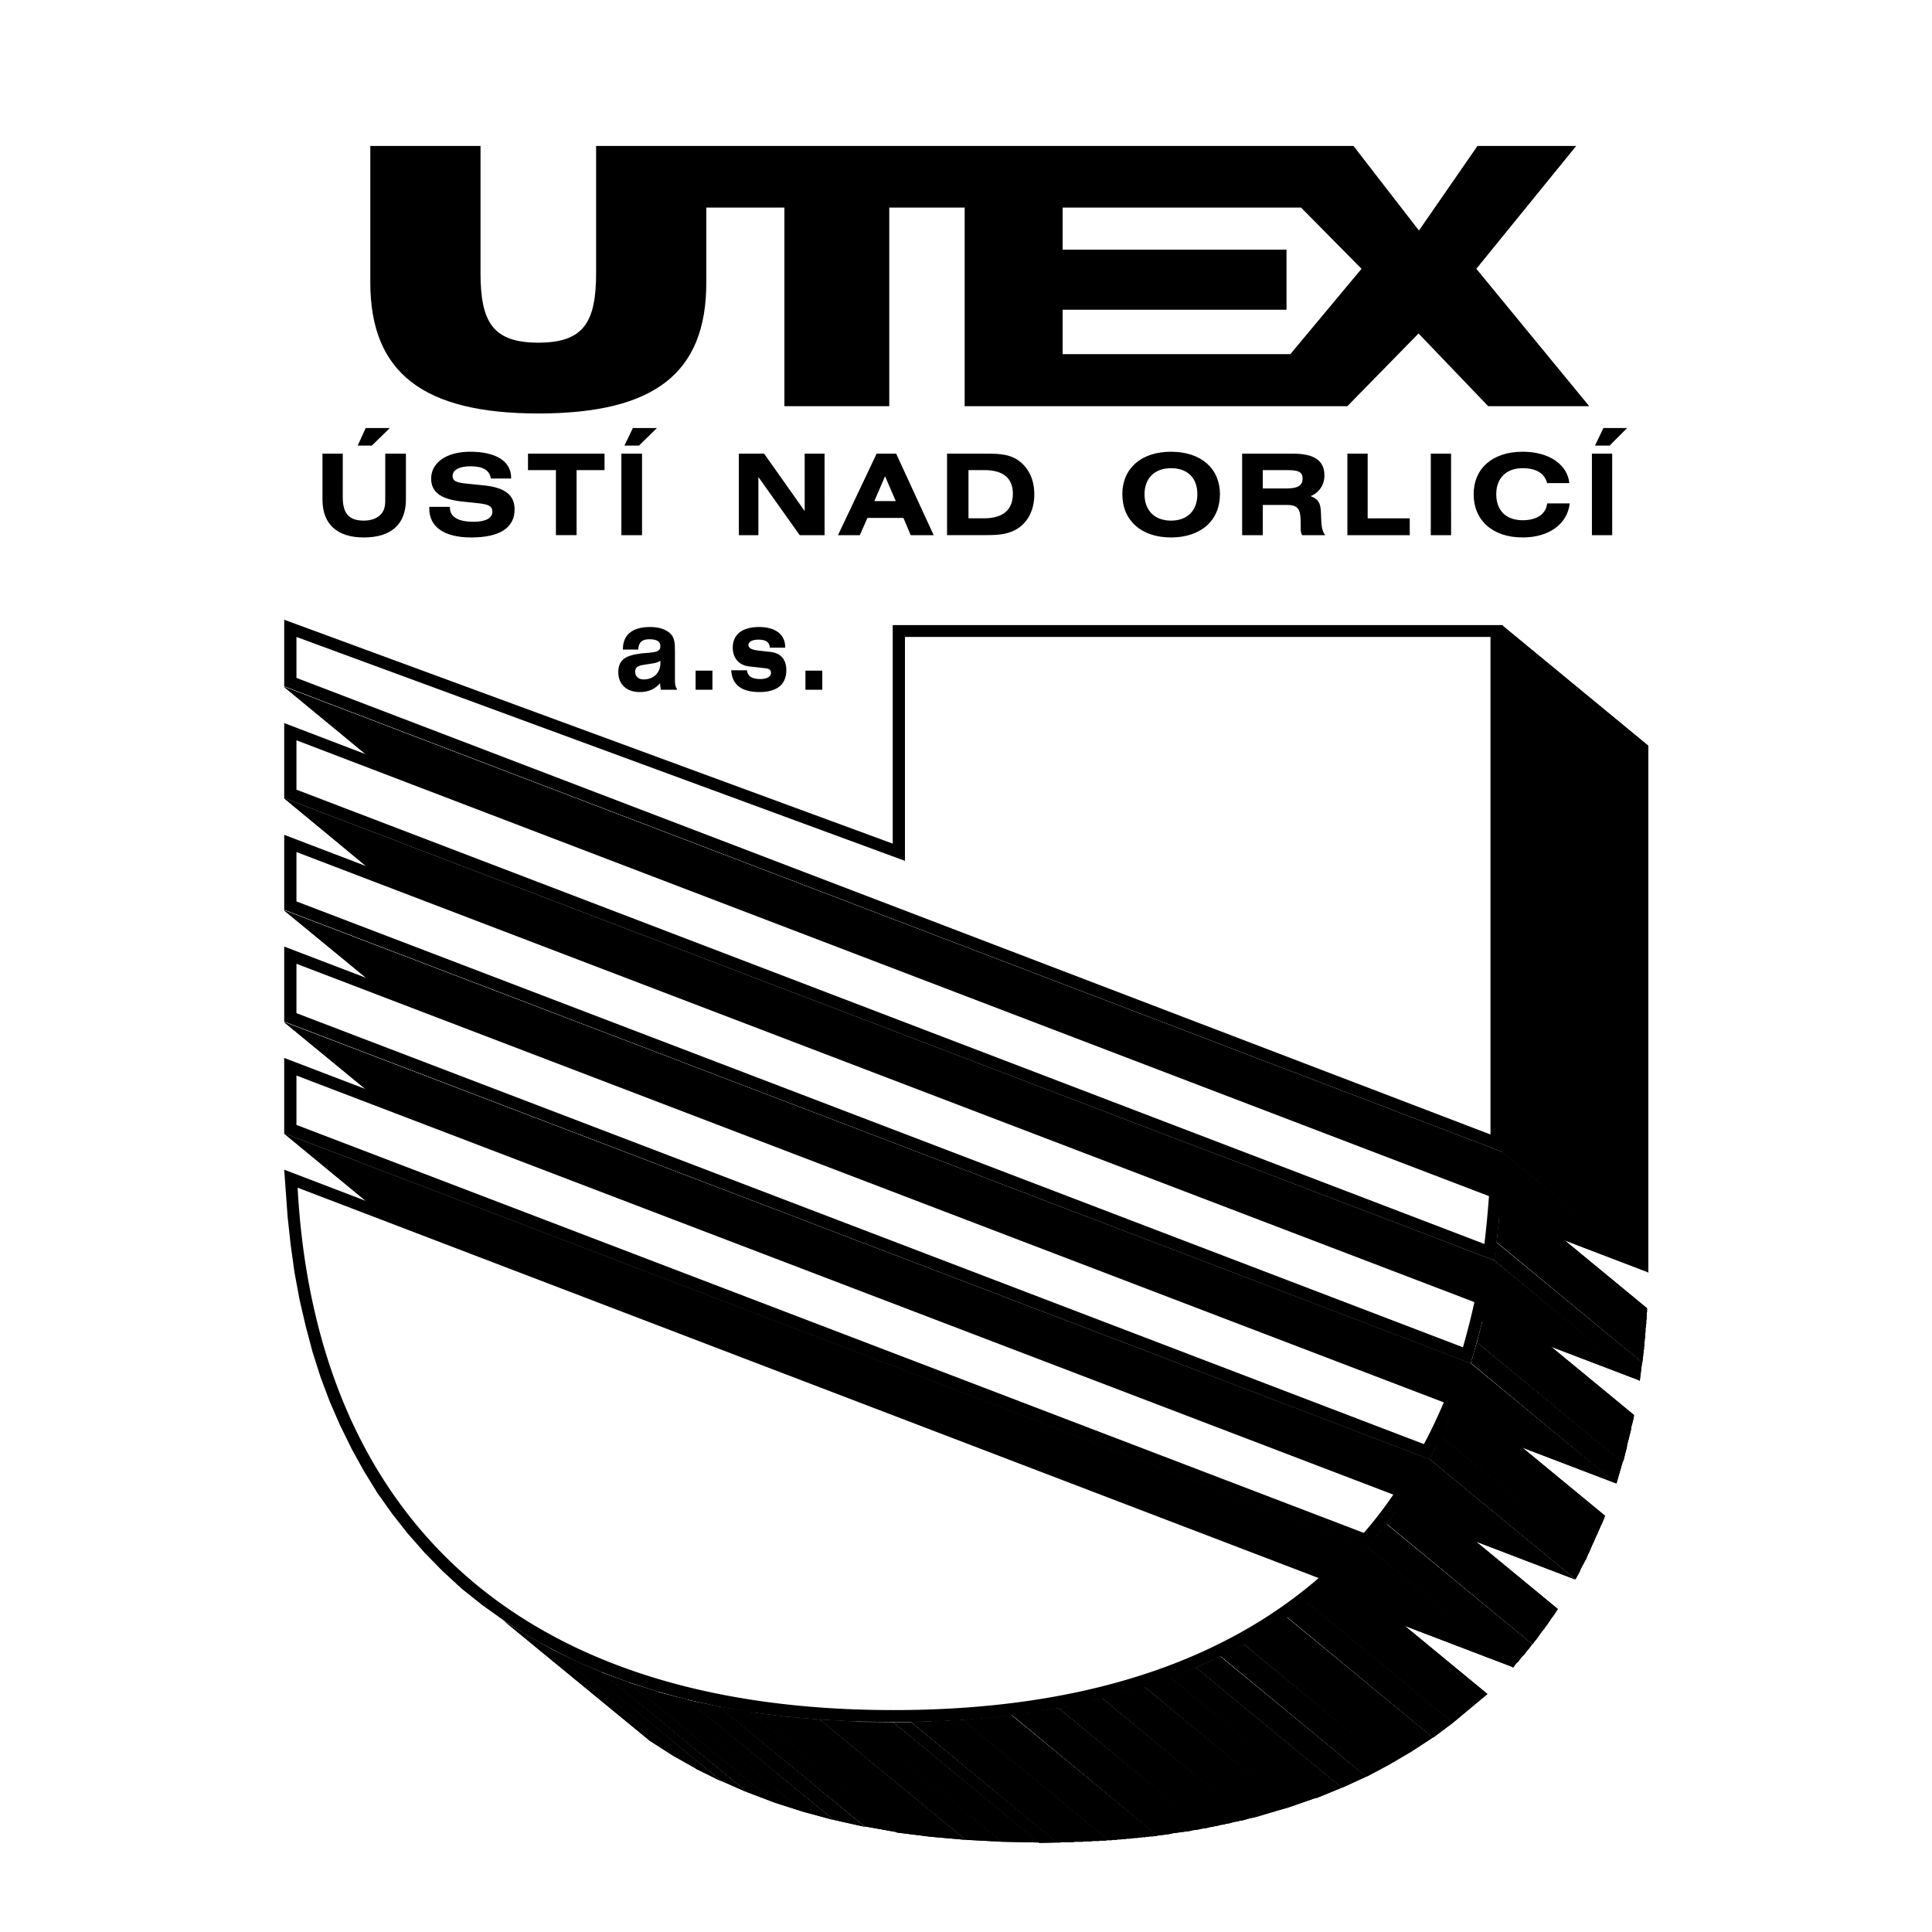 <svg xmlns="http://www.w3.org/2000/svg" width="2500" height="2500" viewBox="0 0 192.756 192.756"><g fill-rule="evenodd" clip-rule="evenodd"><path fill="#fff" d="M0 0h192.756v192.756H0V0z"/><path d="M85.4 171.761l14.547 11.989-3.588-.191-14.548-11.99 3.589.192zM81.773 171.569l14.548 11.99-3.475-.305-14.548-11.99 3.475.305zM78.298 171.264l14.548 11.99-3.36-.42-14.51-11.99 3.322.42z"/><path d="M74.938 170.806l14.548 11.989-3.207-.572-14.548-11.952 3.207.535z"/><path d="M71.731 170.271l14.548 11.99-3.093-.688-14.548-11.951 3.093.649z"/><path d="M68.6 169.584l14.547 11.989-2.978-.802-14.547-11.951 2.978.764z"/><path d="M65.622 168.782l14.547 11.989-2.863-.916-14.51-11.951 2.826.878z"/><path d="M62.758 167.865l14.548 11.99-2.712-1.031-14.547-11.951 2.711.992z"/><path d="M60.008 166.835l14.548 11.989-2.596-1.145-14.547-11.951 2.595 1.107zM57.413 165.728l14.547 11.989-2.482-1.222-14.548-11.989 2.483 1.222z"/><path d="M54.892 164.468l14.548 11.989-2.367-1.337-14.548-11.989 2.367 1.337z"/><path d="M52.525 163.131l14.548 11.989-2.253-1.45-14.548-11.952 2.253 1.413zM136.412 154.349l14.549 11.989-108.058-41.237-14.586-12.028 108.095 41.276zM130.418 159.886l14.547 11.989-1.985 1.489-14.548-12.028 1.986-1.45zM128.395 161.375l14.546 11.989-2.099 1.374-14.547-11.989 2.1-1.374zM126.295 162.749l14.547 11.989-2.215 1.299-14.547-12.028 2.215-1.26zM124.08 164.047l14.547 11.99-2.291 1.222-14.547-12.028 2.291-1.184zM121.75 165.27l14.549 11.989-2.406 1.107-14.547-11.989 2.404-1.107zM119.307 166.377l14.547 11.989-2.52 1.03-14.547-12.027 2.52-.992z"/><path d="M116.787 167.369l14.547 11.989-2.635.917-14.547-12.027 2.635-.879zM114.152 168.286l14.547 11.989-.228.077-.268.076-.267.076-.268.077-.266.076-.23.076-.268.077-.265.076-.268.077-.267.076-.229.076-.268.076-.267.077-.268.077-.267.038-.268.076-14.547-12.027.268-.039.267-.077.268-.076.266-.076.267-.076.268-.077.228-.038.268-.077.267-.076.268-.076.268-.076.228-.076.268-.077.267-.077.268-.076.228-.076zM109.99 169.47l14.547 11.989-.267.076-.266.076-.268.038-.267.078-.305.037-.268.077-.267.076-.268.038-.267.076-.305.039-.268.076-.267.039-.268.076-.304.038-.268.076-.268.038-14.546-12.027.267-.038.305-.038.267-.077.268-.038.268-.076.265-.039.307-.076.267-.038.266-.076.268-.077.267-.039.305-.076.268-.038.267-.076.268-.076.267-.038zM105.6 170.424l14.546 11.989-.267.038-.305.076-.267.039-.305.038-.307.077-.267.038-.305.038-.305.038-.267.039-.307.038-.267.038-.305.076-.305.038-.267.038-.307.039-.305.038-14.509-12.028.267-.038.305-.038.306-.038.268-.038.305-.039.267-.037.305-.039.307-.076.267-.039.305-.038.267-.038.305-.038.307-.077.265-.038.307-.038.268-.038z"/><path d="M100.941 171.149l14.547 11.99-.152.038h-.152l-.155.038h-.304l-.153.039h-.152l-.154.037h-.305l-.152.039h-.153l-.154.038h-.305l-.152.038h-.152l-.155.038h-.304l-.153.038h-.306l-.153.039h-.304l-.153.038h-.306l-.153.038h-.304l-14.549-11.99.153-.038h.305l.154-.038h.304l.154-.038h.305l.152-.038h.307l.152-.038h.305l.152-.038h.154l.153-.039h.304l.153-.038h.154l.152-.038h.305l.152-.038h.155l.152-.038h.152l.153-.039h.306z"/><path d="M96.053 171.607l14.549 11.99h-.155l-.152.039h-.496l-.153.038h-.648l-.154.038h-.649l-.152.038h-.803l-.152.038h-1.145l-.154.038h-.344l-14.547-12.027h.841l.153-.038H92.846l.153-.038h.802l.191-.039h.649l.152-.038H95.251l.191-.039h.611z"/><path d="M90.898 171.837l14.547 11.989-1.756.038-14.547-12.027h1.756z"/><path d="M89.104 171.837l14.548 11.989-3.705-.076L85.4 171.799l3.704.038zM142.637 145.605l14.547 11.99-114.281-43.644-14.586-11.989 114.32 43.643zM138.322 152.058l14.547 11.989-.113.153-.115.154-.116.152-.113.114-.115.152-.115.154-.114.152-.152.153-.115.115-.115.152-.116.153-.113.153-.152.114-.116.153-.115.153-.113.153-14.549-12.028.115-.153.116-.152.152-.115.113-.153.115-.153.116-.152.113-.115.154-.153.114-.152.115-.153.115-.115.113-.152.116-.152.113-.154.115-.152.115-.115zM133.854 157.021l14.548 11.99-3.437 2.864-14.547-11.989 3.436-2.865zM146.723 136.021l14.547 11.99-118.367-45.209-14.586-11.99 118.406 45.209zM143.781 143.314l14.549 11.99-.039.152-.076.153-.076.115-.077.152-.076.153-.076.115-.076.153-.076.152-.076.153-.039.115-.077.152-.076.152-.076.116-.078.152-.076.152-.076.116-14.547-11.991.076-.152.076-.152.076-.116.076-.152.077-.152.078-.115.076-.153.076-.152.037-.115.076-.153.077-.153.076-.152.078-.115.076-.153.076-.152.037-.115z"/><path d="M140.881 148.545l14.547 11.99-.153.229-.152.229-.154.229-.153.191-.152.229-.152.229-.153.229-.154.191-.152.229-.192.229-.152.191-.152.229-.153.229-.152.192-.191.228-.153.229-14.549-12.027.155-.229.189-.191.152-.229.155-.191.152-.229.192-.229.152-.23.152-.19.153-.23.152-.228.154-.23.153-.19.152-.23.152-.229.153-.229.154-.191zM149.051 125.75l14.549 11.989L42.864 91.652 28.317 79.625l120.734 46.125zM147.334 133.921l14.547 11.989-.039.153-.037.115-.039.114-.037.153-.04.115-.037.153-.039.114-.037.152-.039.115-.039.115-.037.152-.039.116-.037.152-.039.114-.037.153-.039.115-14.51-12.029.039-.114.037-.152.039-.114.037-.116.039-.152.039-.114.037-.154.039-.114.038-.114.039-.153.037-.115.039-.152.037-.115.039-.153.039-.115v-.114zM145.576 139.229l14.549 11.989-.076.267-.115.267-.116.268-.113.229-.115.267-.115.267-.114.268-.115.229-.115.267-.113.267-.116.23-.115.267-.113.267-.115.268-.114.228-.115.268-14.549-12.028.115-.267.116-.23.152-.266.113-.268.116-.229.115-.267.115-.267.113-.23.076-.267.116-.267.113-.268.115-.228.115-.268.116-.267.113-.267.076-.229zM149.891 114.944l14.548 11.99L42.903 80.541 28.317 68.514l121.574 46.43z"/><path d="M149.281 123.955l14.547 11.989-.228 1.833-14.51-12.027.191-1.795zM148.479 129.187l14.546 11.989-.037.305-.076.306-.076.305-.076.267-.039.306-.076.306-.077.305-.076.305-.076.268-.076.305-.039.306-.076.267-.077.305-.076.306-.076.306-.115.266-14.51-11.989.076-.306.076-.304.077-.268.076-.306.078-.305.076-.305.076-.268.037-.305.077-.306.078-.306.076-.266.076-.306.037-.306.076-.304.076-.307.04-.266zM149.891 62.404l14.548 11.99v52.578l-14.548-12.028v-52.54zM149.777 118.533l14.547 11.989v.344l-.037.192v.496l-.039.152v.344l-.039.191v.153l-.037.153v.344l-.039.19v.344l-.037.152v.153l-.039.191v.344l-.037.153v.19l-.04.154v.152l-.037.19v.154l-.039.19v.154l-.037.19v.152l-14.549-12.027.039-.152v-.154l.038-.19v-.152l.039-.192v-.344l.037-.152v-.153l.039-.191v-.153l.037-.19v-.344l.039-.154v-.152l.039-.19v-.344l.037-.153V120.214l.039-.192v-.305l.037-.191V119.183l.039-.154v-.496zM85.4 171.761l14.547 11.989-3.588-.191-14.548-11.99 3.589.192zM81.773 171.569l14.548 11.99-3.475-.305-14.548-11.99 3.475.305zM78.298 171.264l14.548 11.99-3.36-.42-14.51-11.99 3.322.42z"/><path d="M74.938 170.806l14.548 11.989-3.207-.572-14.548-11.952 3.207.535z"/><path d="M71.731 170.271l14.548 11.99-3.093-.688-14.548-11.951 3.093.649z"/><path d="M68.6 169.584l14.547 11.989-2.978-.802-14.547-11.951 2.978.764z"/><path d="M65.622 168.782l14.547 11.989-2.863-.916-14.51-11.951 2.826.878z"/><path d="M62.758 167.865l14.548 11.99-2.712-1.031-14.547-11.951 2.711.992z"/><path d="M60.008 166.835l14.548 11.989-2.596-1.145-14.547-11.951 2.595 1.107zM57.413 165.728l14.547 11.989-2.482-1.222-14.548-11.989 2.483 1.222z"/><path d="M54.892 164.468l14.548 11.989-2.367-1.337-14.548-11.989 2.367 1.337z"/><path d="M52.525 163.131l14.548 11.989-2.253-1.45-14.548-11.952 2.253 1.413zM136.412 154.349l14.549 11.989-108.058-41.237-14.586-12.028 108.095 41.276zM130.418 159.886l14.547 11.989-1.985 1.489-14.548-12.028 1.986-1.45zM128.395 161.375l14.546 11.989-2.099 1.374-14.547-11.989 2.1-1.374zM126.295 162.749l14.547 11.989-2.215 1.299-14.547-12.028 2.215-1.26zM124.08 164.047l14.547 11.99-2.291 1.222-14.547-12.028 2.291-1.184zM121.75 165.27l14.549 11.989-2.406 1.107-14.547-11.989 2.404-1.107zM119.307 166.377l14.547 11.989-2.52 1.03-14.547-12.027 2.52-.992z"/><path d="M116.787 167.369l14.547 11.989-2.635.917-14.547-12.027 2.635-.879zM114.152 168.286l14.547 11.989-.228.077-.268.076-.267.076-.268.077-.266.076-.23.076-.268.077-.265.076-.268.077-.267.076-.229.076-.268.076-.267.077-.268.077-.267.038-.268.076-14.547-12.027.268-.039.267-.077.268-.076.266-.076.267-.076.268-.077.228-.038.268-.077.267-.076.268-.076.268-.076.228-.076.268-.077.267-.077.268-.076.228-.076zM109.99 169.47l14.547 11.989-.267.076-.266.076-.268.038-.267.078-.305.037-.268.077-.267.076-.268.038-.267.076-.305.039-.268.076-.267.039-.268.076-.304.038-.268.076-.268.038-14.546-12.027.267-.038.305-.038.267-.077.268-.038.268-.076.265-.039.307-.076.267-.038.266-.076.268-.077.267-.039.305-.076.268-.038.267-.076.268-.076.267-.038zM105.6 170.424l14.546 11.989-.267.038-.305.076-.267.039-.305.038-.307.077-.267.038-.305.038-.305.038-.267.039-.307.038-.267.038-.305.076-.305.038-.267.038-.307.039-.305.038-14.509-12.028.267-.038.305-.038.306-.038.268-.038.305-.039.267-.037.305-.039.307-.076.267-.039.305-.038.267-.038.305-.038.307-.077.265-.038.307-.038.268-.038z"/><path d="M100.941 171.149l14.547 11.99-.152.038h-.152l-.155.038h-.304l-.153.039h-.152l-.154.037h-.305l-.152.039h-.153l-.154.038h-.305l-.152.038h-.152l-.155.038h-.304l-.153.038h-.306l-.153.039h-.304l-.153.038h-.306l-.153.038h-.304l-14.549-11.99.153-.038h.305l.154-.038h.304l.154-.038h.305l.152-.038h.307l.152-.038h.305l.152-.038h.154l.153-.039h.304l.153-.038h.154l.152-.038h.305l.152-.038h.155l.152-.038h.152l.153-.039h.306z"/><path d="M96.053 171.607l14.549 11.99h-.155l-.152.039h-.496l-.153.038h-.648l-.154.038h-.649l-.152.038h-.803l-.152.038h-1.145l-.154.038h-.344l-14.547-12.027h.841l.153-.038H92.846l.153-.038h.802l.191-.039h.649l.152-.038H95.251l.191-.039h.611z"/><path d="M90.898 171.837l14.547 11.989-1.756.038-14.547-12.027h1.756z"/><path d="M89.104 171.837l14.548 11.989-3.705-.076L85.4 171.799l3.704.038zM142.637 145.605l14.547 11.99-114.281-43.644-14.586-11.989 114.32 43.643zM138.322 152.058l14.547 11.989-.113.153-.115.154-.116.152-.113.114-.115.152-.115.154-.114.152-.152.153-.115.115-.115.152-.116.153-.113.153-.152.114-.116.153-.115.153-.113.153-14.549-12.028.115-.153.116-.152.152-.115.113-.153.115-.153.116-.152.113-.115.154-.153.114-.152.115-.153.115-.115.113-.152.116-.152.113-.154.115-.152.115-.115zM133.854 157.021l14.548 11.99-3.437 2.864-14.547-11.989 3.436-2.865zM146.723 136.021l14.547 11.99-118.367-45.209-14.586-11.99 118.406 45.209zM143.781 143.314l14.549 11.99-.039.152-.076.153-.076.115-.077.152-.076.153-.076.115-.076.153-.076.152-.076.153-.039.115-.077.152-.076.152-.076.116-.078.152-.076.152-.076.116-14.547-11.991.076-.152.076-.152.076-.116.076-.152.077-.152.078-.115.076-.153.076-.152.037-.115.076-.153.077-.153.076-.152.078-.115.076-.153.076-.152.037-.115z"/><path d="M140.881 148.545l14.547 11.99-.153.229-.152.229-.154.229-.153.191-.152.229-.152.229-.153.229-.154.191-.152.229-.192.229-.152.191-.152.229-.153.229-.152.192-.191.228-.153.229-14.549-12.027.155-.229.189-.191.152-.229.155-.191.152-.229.192-.229.152-.23.152-.19.153-.23.152-.228.154-.23.153-.19.152-.23.152-.229.153-.229.154-.191zM149.051 125.75l14.549 11.989L42.864 91.652 28.317 79.625l120.734 46.125zM147.334 133.921l14.547 11.989-.039.153-.037.115-.039.114-.037.153-.04.115-.037.153-.039.114-.037.152-.039.115-.039.115-.037.152-.039.116-.037.152-.039.114-.037.153-.039.115-14.51-12.029.039-.114.037-.152.039-.114.037-.116.039-.152.039-.114.037-.154.039-.114.038-.114.039-.153.037-.115.039-.152.037-.115.039-.153.039-.115v-.114zM145.576 139.229l14.549 11.989-.076.267-.115.267-.116.268-.113.229-.115.267-.115.267-.114.268-.115.229-.115.267-.113.267-.116.23-.115.267-.113.267-.115.268-.114.228-.115.268-14.549-12.028.115-.267.116-.23.152-.266.113-.268.116-.229.115-.267.115-.267.113-.23.076-.267.116-.267.113-.268.115-.228.115-.268.116-.267.113-.267.076-.229zM149.891 114.944l14.548 11.99L42.903 80.541 28.317 68.514l121.574 46.43z"/><path d="M149.281 123.955l14.547 11.989-.228 1.833-14.51-12.027.191-1.795zM148.479 129.187l14.546 11.989-.037.305-.076.306-.076.305-.076.267-.039.306-.076.306-.077.305-.076.305-.076.268-.076.305-.039.306-.076.267-.077.305-.076.306-.076.306-.115.266-14.51-11.989.076-.306.076-.304.077-.268.076-.306.078-.305.076-.305.076-.268.037-.305.077-.306.078-.306.076-.266.076-.306.037-.306.076-.304.076-.307.04-.266zM149.891 62.404l14.548 11.99v52.578l-14.548-12.028v-52.54zM149.777 118.533l14.547 11.989v.344l-.037.192v.496l-.039.152v.344l-.039.191v.153l-.037.153v.344l-.039.19v.344l-.037.152v.153l-.039.191v.344l-.037.153v.19l-.04.154v.152l-.037.19v.154l-.039.19v.154l-.037.19v.152l-14.549-12.027.039-.152v-.154l.038-.19v-.152l.039-.192v-.344l.037-.152v-.153l.039-.191v-.153l.037-.19v-.344l.039-.154v-.152l.039-.19v-.344l.037-.153V120.214l.039-.192v-.305l.037-.191V119.183l.039-.154v-.496z"/><path d="M85.401 171.761l-3.59-.191-3.474-.306-3.36-.42-3.245-.572-3.093-.688-2.979-.802-2.863-.917-2.75-1.03-2.634-1.107-2.482-1.261-2.406-1.336-2.253-1.451-2.138-1.527-2.062-1.642-1.909-1.756-1.794-1.833-1.68-1.909-1.565-1.985-1.49-2.101-1.336-2.176-1.222-2.215-1.146-2.33-1.031-2.366-.917-2.444-.802-2.52-.687-2.597-.611-2.635-.496-2.673-.382-2.749-.305-2.787-.344-4.735 105.538 40.359-3.436 2.864-2.025 1.45-2.1 1.413-2.215 1.26-2.328 1.223-2.445 1.107-2.52 1.03-2.635.917c-1.412.42-2.787.802-4.162 1.146a60.741 60.741 0 0 1-4.428.954c-1.527.268-3.094.535-4.658.726-1.643.191-3.246.344-4.888.458-1.718.115-3.436.153-5.155.191h-1.794l-3.703-.037zm-57.046-66.21l112.526 43.033c-.84 1.184-1.643 2.328-2.521 3.474-.648.802-1.297 1.565-1.947 2.329L28.355 113.073v-7.522zm0-11.111l117.26 44.789c-.574 1.375-1.146 2.749-1.795 4.124-.381.764-.803 1.489-1.184 2.252L28.355 101.924V94.44zm0-11.149l120.124 45.895c-.344 1.604-.688 3.17-1.146 4.735-.189.688-.381 1.413-.609 2.101L28.355 90.774v-7.483zm0-11.15l121.422 46.393c-.115 1.795-.23 3.628-.459 5.422l-.229 1.795L28.355 79.625v-7.484zm0-10.309l60.711 22.336V62.366h60.864v52.578L28.355 68.476v-6.644z"/><path d="M89.143 170.615c-40.054 0-57.809-21.955-59.451-52.12l101.871 38.947c-9.622 8.324-23.559 13.173-42.42 13.173zm-59.566-58.382v-4.926l109.433 41.811a40.657 40.657 0 0 1-2.941 3.818L29.577 112.233zm0-11.149v-4.926l114.472 43.758c-.609 1.412-1.26 2.826-1.984 4.162L29.577 101.084zm0-11.15v-4.925l117.527 44.903a78.008 78.008 0 0 1-1.145 4.506L29.577 89.934zm0-11.149V73.86l118.978 45.477a99.129 99.129 0 0 1-.457 4.772L29.577 78.785zm0-11.15V63.55l60.711 22.337V63.55h58.419v49.638L29.577 67.635z" fill="#fff"/><path d="M47.943 14.562H36.946v13.631c0 9.012 5.307 13.059 16.762 13.059 11.531 0 16.762-3.971 16.762-13.059v-7.484h7.79v19.817h10.462V20.708h7.522v19.817h38.183l7.102-7.255 6.949 7.255h10.08l-11.264-13.708 9.965-12.257h-9.85L141.568 23l-6.529-8.438H59.474v12.677c0 4.887-1.222 6.949-5.766 6.949s-5.766-2.062-5.766-6.949V14.562h.001zm80.795 20.771H106.02v-4.429h22.336v-5.995H106.02v-4.2h23.787l6.033 6.11-7.102 8.514zM34.197 45.26h-2.024v4.582c0 2.444 1.452 3.78 4.125 3.78 2.75 0 4.2-1.336 4.2-3.78V45.26h-2.062v4.353c0 .687 0 1.184-.382 1.642-.343.42-.955.687-1.756.687-1.489 0-2.1-.725-2.1-2.329V45.26h-.001zm1.489-.802h1.413l1.794-1.756h-2.405l-.802 1.756zm7.141 6.11v.153c0 1.833 1.45 2.901 4.199 2.901 2.864 0 4.315-.992 4.315-2.787 0-1.451-.955-2.176-3.017-2.405l-1.527-.153c-1.107-.114-1.642-.19-1.642-.801 0-.573.649-.955 1.794-.955 1.26 0 1.909.42 2.024 1.222h2.023v-.077c0-1.604-1.451-2.596-4.086-2.596-2.443 0-3.895 1.146-3.895 2.673 0 1.374.992 2.062 3.055 2.291l1.451.153c1.107.114 1.603.229 1.603.878 0 .611-.648.993-1.87.993-1.565 0-2.367-.497-2.367-1.413v-.076h-2.06v-.001zm14.7-3.666h2.787V45.26h-7.637v1.642h2.788v6.491h2.062v-6.491zm4.467 6.492h2.062V45.26h-2.062v8.134zm.305-8.936h1.451l1.795-1.756H63.14l-.841 1.756zm11.417 8.936h1.947V47.59l4.124 5.804h2.481V45.26h-1.985v5.728l-4.047-5.728h-2.52v8.134zm9.89 0h2.176l.764-1.719h3.589l.726 1.719h2.292L89.41 45.26h-1.947l-3.857 8.134zm3.627-3.399l1.069-2.482 1.069 2.482h-2.138zm10.921-4.735h-3.667v8.133h3.667c1.26 0 2.252-.038 3.168-.535 1.184-.648 1.871-1.909 1.871-3.551 0-1.603-.688-2.863-1.871-3.551-.916-.496-1.908-.496-3.168-.496zm-1.528 1.642h1.565c1.908 0 2.863.802 2.863 2.367s-.955 2.443-2.863 2.443h-1.565v-4.81zm15.349 2.406c0 2.596 1.871 4.314 4.85 4.314 3.018 0 4.889-1.718 4.889-4.314 0-2.558-1.871-4.238-4.889-4.238-2.979-.001-4.85 1.68-4.85 4.238zm4.849 2.634c-1.604 0-2.635-.992-2.635-2.634 0-1.603 1.031-2.597 2.635-2.597 1.643 0 2.635.955 2.635 2.597s-.992 2.634-2.635 2.634zm7.104 1.452h2.061v-3.017h2.367c1.184 0 1.414.42 1.414 1.833v.534c0 .268.037.458.152.649h2.291c-.383-.458-.383-1.184-.42-2.177-.039-.917-.152-1.375-1.031-1.718.84-.344 1.375-1.108 1.375-2.062 0-1.527-1.07-2.177-3.17-2.177h-5.039v8.135zm2.06-4.659v-1.833h2.215c1.184 0 1.756.076 1.756.84 0 .763-.572.993-1.68.993h-2.291zm8.44 4.659h6.223v-1.681h-4.199V45.26h-2.023v8.134h-.001zm8.322 0h2.025V45.26h-2.025v8.134zm13.861-3.17h-2.252c-.115 1.069-1.031 1.68-2.443 1.68-1.643 0-2.635-.954-2.635-2.596 0-1.603.992-2.597 2.635-2.597 1.336 0 2.176.497 2.443 1.489h2.213c-.189-1.832-1.984-3.131-4.656-3.131-3.018 0-4.889 1.68-4.889 4.238 0 2.596 1.871 4.314 4.889 4.314 2.672.001 4.467-1.373 4.695-3.397zm2.215 3.17h2.023V45.26h-2.023v8.134zm.305-8.936h1.453l1.754-1.756h-2.365l-.842 1.756zM67.34 67.864v-2.863c0-.84-.039-1.375-.459-1.795-.458-.42-1.107-.649-2.023-.649-1.795 0-2.711.802-2.711 2.214v.038h1.527c.038-.725.382-1.03 1.107-1.03.764 0 1.106.229 1.106.687 0 .649-.648.611-1.909.726-1.527.19-2.291.61-2.291 1.87 0 1.184.802 1.986 2.138 1.986.84 0 1.489-.267 2.024-.878l.077.649h1.604v-.115c-.152-.152-.19-.458-.19-.84zm-1.452-1.947v.229c0 .955-.648 1.642-1.68 1.642-.496 0-.84-.305-.84-.764 0-.572.458-.649 1.298-.764.498-.075.917-.114 1.222-.343zm3.513 2.902h1.68V66.91h-1.68v1.909zm3.552-1.947c.076 1.413.993 2.176 2.826 2.176 1.794 0 2.673-.802 2.673-2.176 0-1.069-.535-1.718-1.604-1.833l-1.031-.114c-.764-.076-1.146-.229-1.146-.573 0-.306.343-.535.993-.535.726 0 1.107.229 1.146.802h1.527v-.077c0-1.222-.955-1.985-2.597-1.985-1.718 0-2.634.764-2.634 2.062 0 1.031.611 1.756 1.642 1.871l1.336.152c.573.038.841.115.841.497 0 .344-.383.611-1.031.611-.879 0-1.299-.267-1.375-.878h-1.566zm7.407 1.947h1.681V66.91H80.36v1.909z"/></g></svg>